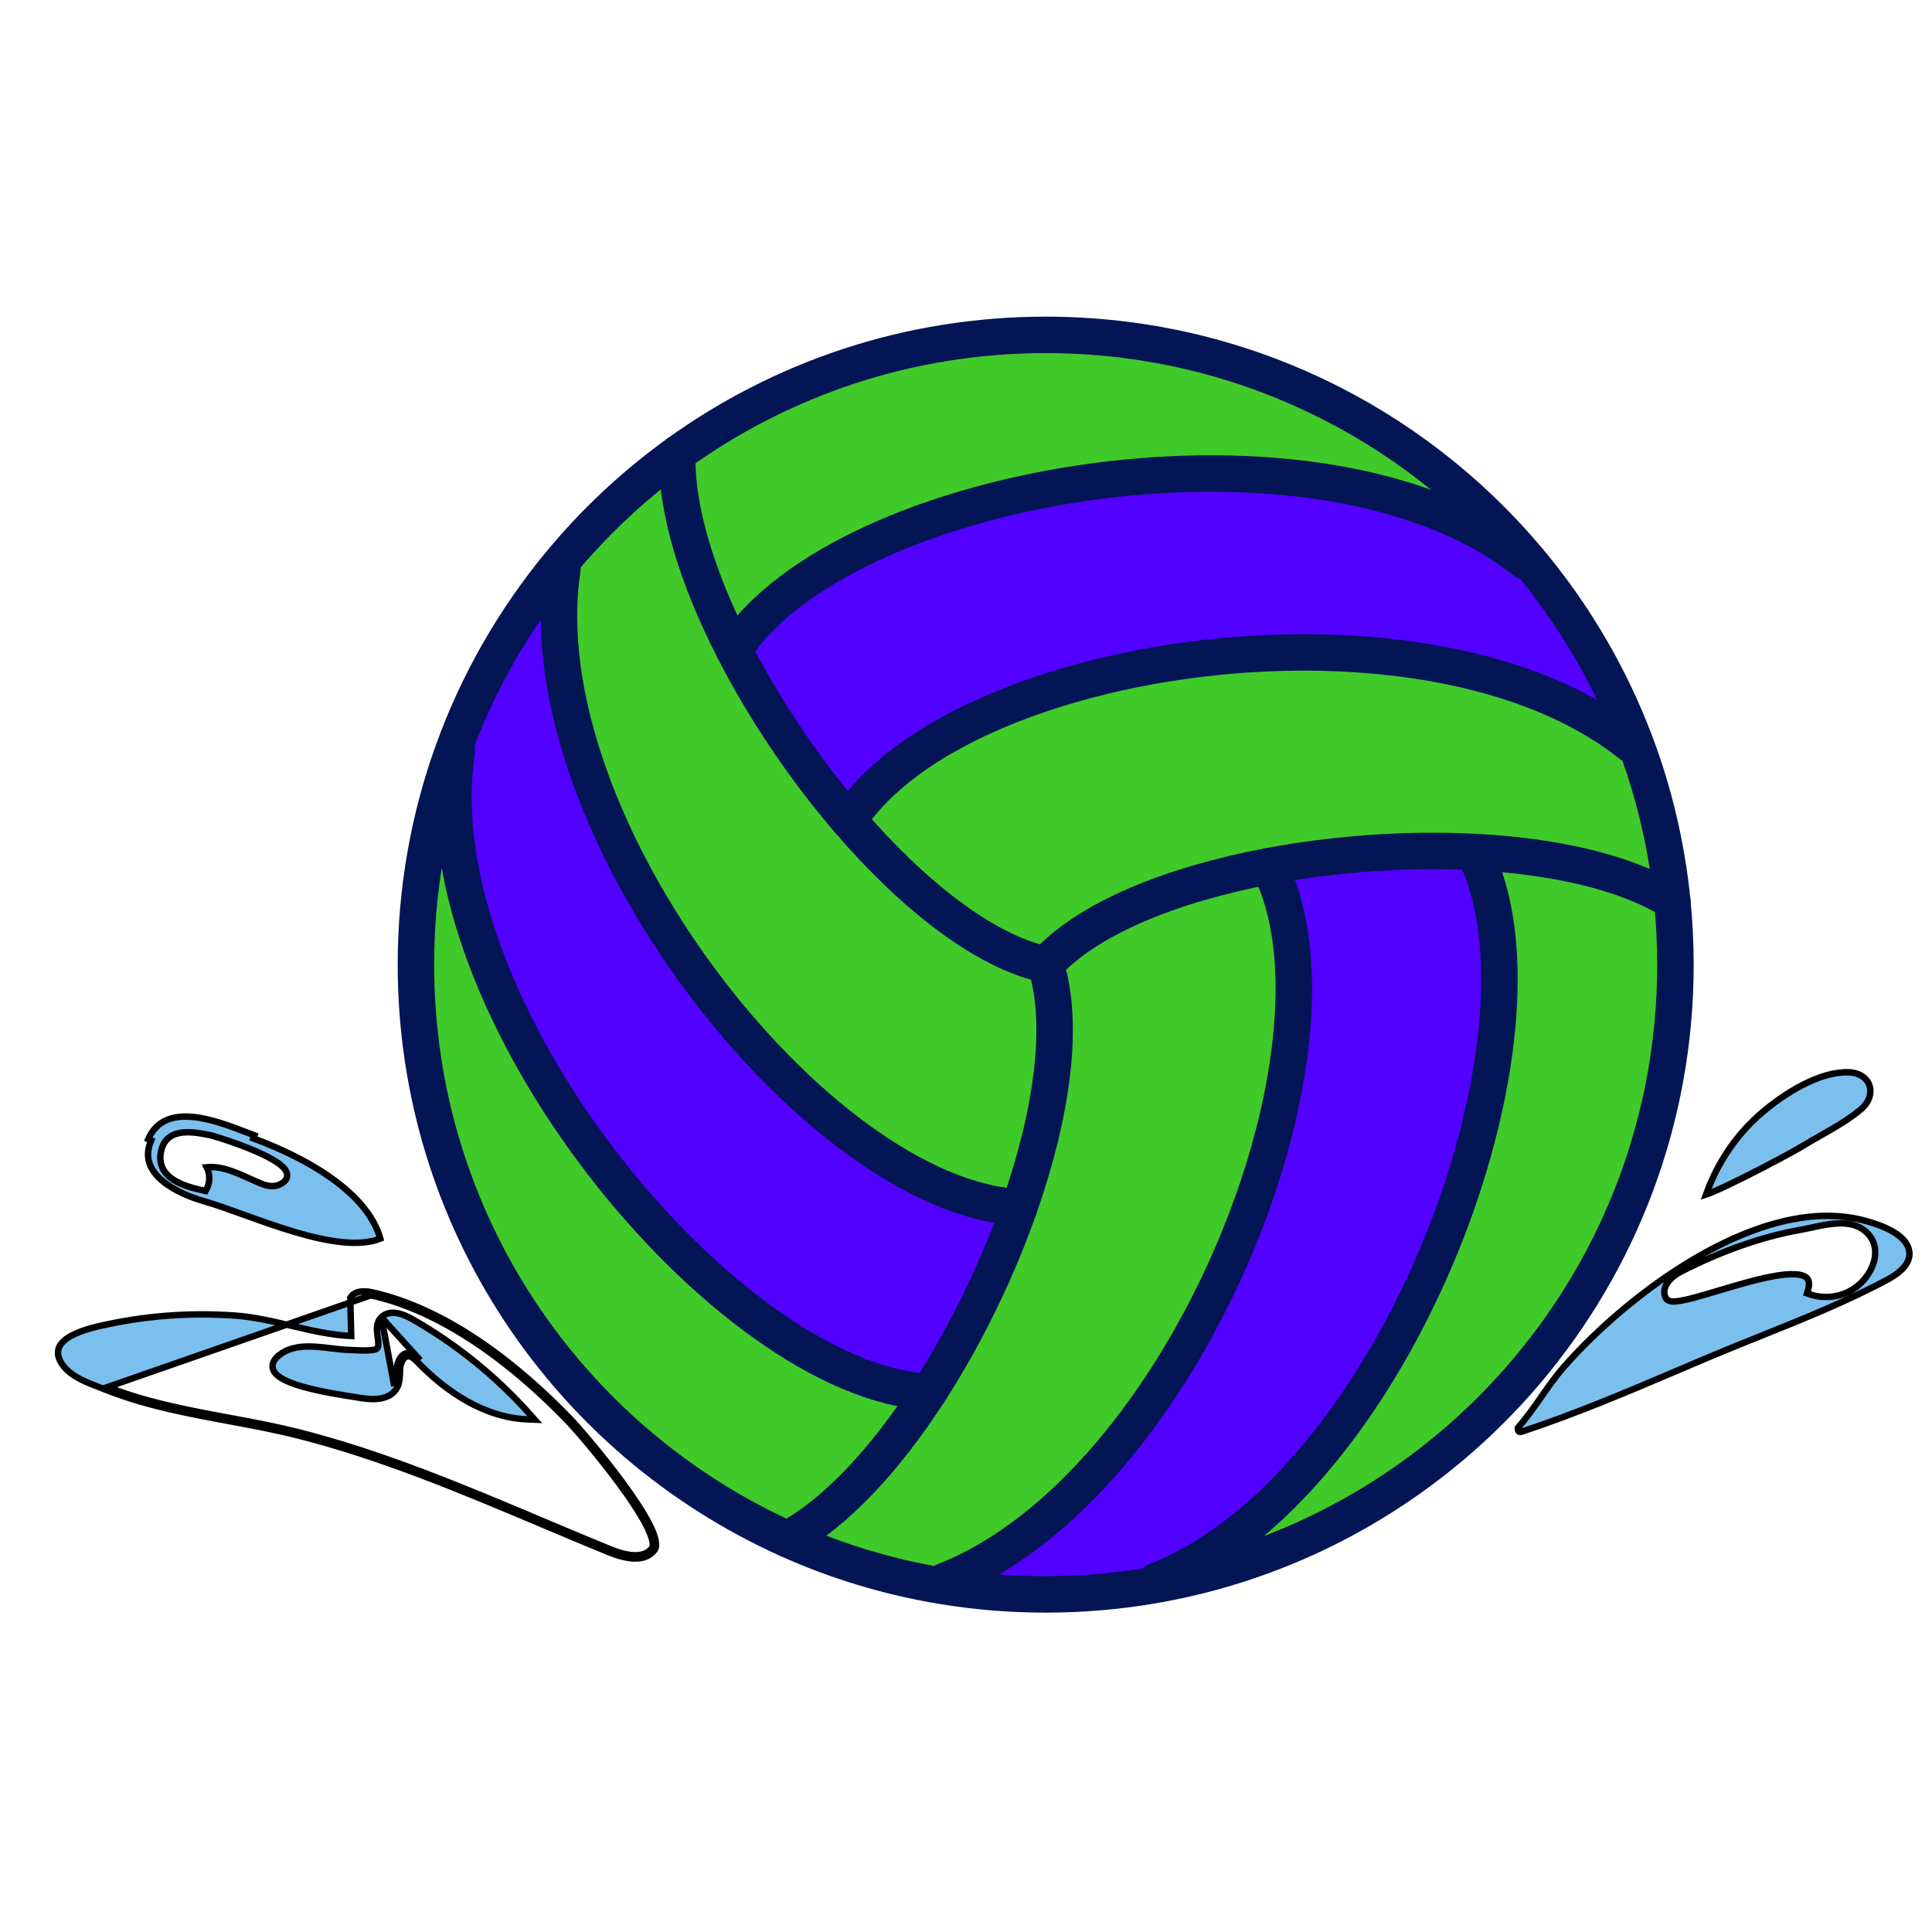 <?xml version="1.0" encoding="UTF-8"?> <svg xmlns="http://www.w3.org/2000/svg" width="300" height="300" viewBox="0 0 300 300" fill="none"><path d="M26.81 218.915C23.324 218.118 19.859 217.167 16.531 215.843C16.223 215.72 15.899 215.597 15.565 215.469C13.519 214.69 11.111 213.772 9.828 212.088C6.543 207.776 13.909 206.225 16.661 205.646C16.723 205.633 16.782 205.62 16.839 205.608C23.276 204.246 29.89 203.815 36.451 204.279C39.401 204.487 42.273 205.164 45.154 205.843C48.237 206.569 51.33 207.298 54.536 207.457L54.39 201.536C54.97 200.455 56.487 200.389 57.681 200.649C69.205 203.167 80.212 211.627 88.74 220.521C90.43 222.283 103.805 237.78 101.633 240.694C100.094 242.759 96.894 241.988 94.517 241.016C91.143 239.636 87.761 238.209 84.367 236.776C71.853 231.494 59.176 226.143 46.144 222.862C42.611 221.973 39.034 221.308 35.456 220.644C32.567 220.107 29.677 219.57 26.81 218.915ZM26.81 218.915L26.922 218.427C29.778 219.08 32.657 219.615 35.548 220.152C35.892 220.216 36.235 220.28 36.579 220.344C39.812 220.947 43.056 221.569 46.266 222.377C59.339 225.668 72.063 231.039 84.582 236.324C87.971 237.754 91.344 239.179 94.706 240.553L94.559 240.911L94.706 240.553C95.874 241.031 97.206 241.442 98.411 241.494C99.61 241.547 100.599 241.244 101.232 240.395C101.367 240.215 101.437 239.845 101.284 239.174C101.137 238.528 100.807 237.719 100.328 236.79C99.371 234.935 97.869 232.695 96.232 230.472C92.96 226.028 89.207 221.731 88.379 220.867C79.875 211.998 68.953 203.623 57.574 201.138L16.716 215.378C20.011 216.689 23.448 217.633 26.922 218.427L26.81 218.915ZM59.217 204.541L59.217 204.541C59.9 203.864 60.794 203.763 61.618 203.898C62.437 204.033 63.261 204.407 63.929 204.785L63.929 204.785C70.78 208.666 76.994 213.679 82.245 219.562L83.032 220.444L81.852 220.395C75.223 220.119 69.305 216.125 64.896 211.572M59.217 204.541L65.255 211.224M59.217 204.541C58.342 205.408 58.502 206.616 58.624 207.486C58.631 207.537 58.639 207.588 58.646 207.637C58.704 208.049 58.754 208.4 58.746 208.715C58.738 209.055 58.662 209.27 58.516 209.421C58.505 209.433 58.461 209.469 58.349 209.511C58.241 209.552 58.098 209.588 57.919 209.618C57.561 209.677 57.114 209.7 56.636 209.701C56.161 209.702 55.672 209.682 55.235 209.66C55.118 209.655 55.003 209.649 54.892 209.643C54.6 209.627 54.339 209.613 54.151 209.61C53.398 209.596 52.559 209.5 51.656 209.391C51.592 209.383 51.527 209.375 51.462 209.368C50.625 209.266 49.742 209.159 48.867 209.11C46.994 209.006 45.039 209.159 43.509 210.302L43.809 210.702L43.509 210.302C42.868 210.781 42.439 211.302 42.338 211.884C42.231 212.499 42.513 213.022 42.928 213.428C43.337 213.83 43.925 214.173 44.592 214.471C45.265 214.773 46.053 215.043 46.891 215.286C49.625 216.078 53.017 216.607 54.93 216.906C55.35 216.971 55.699 217.026 55.954 217.069C56.921 217.235 58.059 217.332 59.089 217.153C60.124 216.972 61.119 216.495 61.664 215.457L61.221 215.224M59.217 204.541L61.221 215.224M64.896 211.572L65.255 211.224M64.896 211.572C64.896 211.572 64.896 211.572 64.896 211.572L65.255 211.224M64.896 211.572C64.625 211.292 64.364 211.035 64.09 210.851C63.821 210.671 63.579 210.588 63.343 210.605M65.255 211.224C64.716 210.667 64.079 210.052 63.308 210.106M63.343 210.605L63.308 210.106M63.343 210.605C63.05 210.625 62.786 210.8 62.565 211.131C62.341 211.465 62.196 211.913 62.151 212.344C62.126 212.573 62.116 212.81 62.106 213.062C62.105 213.098 62.104 213.133 62.102 213.169C62.095 213.385 62.087 213.612 62.07 213.836C62.031 214.36 61.942 214.926 61.664 215.457L61.221 215.224M63.343 210.605C63.343 210.605 63.343 210.605 63.343 210.605L63.308 210.106M63.308 210.106C62.319 210.175 61.758 211.301 61.653 212.292C61.623 212.575 61.613 212.864 61.603 213.153C61.577 213.874 61.551 214.595 61.221 215.224M31.701 186.53L31.701 186.53C29.614 185.939 26.936 184.857 25.097 183.258C24.183 182.462 23.501 181.56 23.184 180.551C22.871 179.554 22.9 178.407 23.482 177.082L23.024 176.881C25.628 170.95 33.423 173.957 38.185 175.793C38.663 175.978 39.11 176.15 39.518 176.3L39.345 176.77C39.345 176.77 39.345 176.77 39.345 176.77C44.864 178.804 52.71 182.534 56.791 187.936C57.823 189.303 58.608 190.769 59.056 192.334C57.495 192.955 55.554 193.098 53.368 192.901C51.007 192.687 48.409 192.081 45.787 191.306C43.166 190.53 40.539 189.591 38.118 188.717C37.977 188.666 37.838 188.616 37.699 188.566C35.448 187.753 33.379 187.006 31.701 186.53ZM32.494 176.243L32.398 176.733L32.494 176.243C32.469 176.238 32.444 176.233 32.419 176.228C31.296 176.008 29.756 175.705 28.38 175.851C27.668 175.926 26.964 176.124 26.372 176.543C25.77 176.968 25.318 177.598 25.082 178.468C24.785 179.563 24.856 180.506 25.215 181.307C25.571 182.1 26.187 182.705 26.896 183.172C28.298 184.094 30.18 184.551 31.548 184.854L31.922 184.937L32.099 184.598C32.639 183.564 32.621 182.28 32.1 181.246C33.286 181.127 34.484 181.352 35.704 181.755C36.773 182.109 37.82 182.582 38.879 183.061C39.292 183.248 39.707 183.436 40.127 183.618C41.008 184.001 42.238 184.456 43.357 183.962L43.357 183.962C44.066 183.648 44.606 183.179 44.595 182.49C44.59 182.174 44.462 181.886 44.292 181.638C44.121 181.39 43.887 181.154 43.62 180.931L43.3 181.316L43.62 180.931C42.951 180.374 41.972 179.819 40.896 179.302C39.812 178.781 38.598 178.284 37.44 177.849C35.137 176.983 32.999 176.342 32.494 176.243ZM286.951 166.502L286.961 166.002L286.951 166.502C288.821 166.54 289.932 167.465 290.293 168.563C290.658 169.671 290.312 171.11 288.94 172.273C287.622 173.39 286.077 174.372 284.47 175.313C283.866 175.667 283.249 176.018 282.632 176.368C281.627 176.94 280.624 177.509 279.688 178.088L279.951 178.513L279.688 178.088C278.752 178.667 274.731 180.84 270.984 182.718C269.112 183.656 267.323 184.513 266.032 185.057C265.584 185.245 265.207 185.392 264.914 185.49C266.694 180.505 269.671 176.079 273.72 172.664C275.428 171.224 277.606 169.653 279.932 168.457C282.264 167.257 284.705 166.456 286.951 166.502ZM235.806 221.575L235.454 221.265L235.806 221.575C237.098 220.104 238.221 218.496 239.326 216.912L239.331 216.905C240.44 215.315 241.531 213.751 242.782 212.322C247.816 206.568 255.534 199.746 264.02 194.932C272.52 190.11 281.694 187.357 289.691 189.575C290.861 189.9 292.373 190.383 293.684 191.101C295.007 191.826 296.032 192.741 296.375 193.887C296.692 194.944 296.379 195.86 295.728 196.667C295.065 197.489 294.074 198.164 293.137 198.668C286.83 202.058 280.069 204.774 273.333 207.479C270.589 208.581 267.85 209.682 265.147 210.826C263.74 211.421 262.331 212.021 260.922 212.622C252.764 216.098 244.557 219.595 236.184 222.341L236.184 222.341C236.061 222.381 235.982 222.365 235.929 222.34C235.869 222.312 235.805 222.255 235.757 222.163C235.654 221.965 235.675 221.724 235.806 221.575ZM280.732 200.375L280.594 200.837L281.051 200.991C283.31 201.757 285.906 201.416 287.893 200.092L287.616 199.676L287.893 200.092C289.453 199.052 290.696 197.326 291.07 195.547C291.258 194.651 291.228 193.725 290.885 192.867C290.54 192.005 289.893 191.246 288.907 190.672C287.548 189.88 285.825 189.871 284.206 190.076C283.387 190.18 282.569 190.343 281.806 190.505C281.61 190.547 281.419 190.588 281.232 190.629C280.684 190.747 280.176 190.857 279.712 190.939C273.247 192.076 266.905 194.46 261.075 197.428L261.279 197.831L261.075 197.428C260.352 197.797 259.556 198.367 259.03 199.055C258.502 199.745 258.182 200.654 258.676 201.572C258.863 201.917 259.229 202.029 259.506 202.069C259.804 202.111 260.164 202.093 260.552 202.043C261.335 201.943 262.363 201.696 263.525 201.376C264.539 201.097 265.675 200.758 266.863 200.403C267.042 200.35 267.222 200.296 267.404 200.242C268.79 199.828 270.237 199.402 271.654 199.025C274.512 198.265 277.168 197.731 278.936 197.88C279.824 197.954 280.367 198.192 280.641 198.532C280.897 198.85 281.025 199.396 280.732 200.375Z" fill="#7BBFEF" stroke="black"></path><path d="M259.671 139.925C259.995 143.167 260.163 146.458 260.163 149.787C260.163 197.934 225.364 237.957 179.545 246.074L179.454 245.532C216.869 230.852 243.162 160.29 228.887 132.294C241.184 132.916 252.352 135.382 259.671 139.925Z" fill="#40CA2A"></path><path d="M253.902 115.285C256.842 123.073 258.812 131.335 259.671 139.926C252.351 135.382 241.184 132.916 228.887 132.294C218.533 131.767 207.381 132.549 197.053 134.493C182.133 137.303 168.938 142.541 162.372 149.787C152.815 147.725 141.679 138.918 131.787 127.403C148.895 101.041 221.747 90.496 253.168 115.56L253.902 115.285Z" fill="#40CA2A"></path><path d="M253.902 115.285L253.169 115.56C221.748 90.496 148.895 101.041 131.787 127.403C124.938 119.431 118.688 110.158 113.969 100.926C131.081 74.571 205.331 62.06 236.752 87.124L237.16 86.781C244.25 95.188 249.95 104.809 253.902 115.285Z" fill="#5200FF"></path><path d="M237.16 86.781L236.752 87.124C205.331 62.06 131.081 74.571 113.969 100.926C108.357 89.969 104.909 79.065 105.184 70.459C121.265 58.845 141.019 52 162.372 52C192.373 52 219.22 65.511 237.16 86.781Z" fill="#40CA2A"></path><path d="M228.887 132.294C243.162 160.29 216.869 230.852 179.453 245.531L179.545 246.074C173.971 247.063 168.233 247.578 162.372 247.578C156.966 247.578 151.663 247.139 146.498 246.295L146.62 245.531C184.035 230.852 211.329 162.489 197.054 134.493C207.381 132.549 218.533 131.767 228.887 132.294Z" fill="#5200FF"></path><path d="M197.054 134.493C211.329 162.489 184.035 230.852 146.619 245.531L146.497 246.295C137.999 244.909 129.87 242.427 122.258 238.995L122.265 238.98C129.859 234.914 137.579 226.472 144.264 216.138C149.899 207.437 154.797 197.388 158.279 187.469C163.307 173.144 165.365 159.098 162.372 149.787C168.939 142.541 182.133 137.303 197.054 134.493Z" fill="#40CA2A"></path><path d="M162.372 149.787C165.365 159.099 163.308 173.145 158.279 187.47C126.896 185.832 81.338 128.014 87.332 88.274L86.744 87.797C92.112 81.253 98.312 75.419 105.184 70.46C104.909 79.065 108.357 89.969 113.969 100.926C118.688 110.158 124.938 119.432 131.787 127.403C141.68 138.918 152.816 147.725 162.372 149.787Z" fill="#40CA2A"></path><path d="M158.279 187.469C154.797 197.388 149.899 207.437 144.264 216.138C112.885 214.504 64.921 156.449 70.915 116.705L70.392 116.518C74.202 105.985 79.768 96.291 86.744 87.796L87.332 88.274C81.337 128.014 126.896 185.832 158.279 187.469Z" fill="#5200FF"></path><path d="M144.264 216.138C137.579 226.472 129.859 234.914 122.265 238.98L122.258 238.995C88.256 223.682 64.585 189.5 64.585 149.787C64.585 138.104 66.631 126.902 70.392 116.518L70.915 116.705C64.921 156.449 112.885 214.504 144.264 216.138Z" fill="#40CA2A"></path><path d="M259.671 139.925C259.995 143.167 260.163 146.458 260.163 149.787C260.163 197.934 225.363 237.957 179.545 246.074C173.971 247.063 168.233 247.578 162.372 247.578C156.966 247.578 151.663 247.139 146.497 246.295C137.999 244.909 129.871 242.428 122.258 238.996C88.256 223.682 64.585 189.5 64.585 149.787C64.585 138.104 66.631 126.903 70.392 116.518C74.202 105.985 79.769 96.291 86.744 87.796C92.112 81.252 98.312 75.419 105.184 70.459C121.265 58.845 141.019 52 162.372 52C192.373 52 219.22 65.511 237.161 86.781C244.25 95.188 249.95 104.809 253.902 115.285C256.842 123.073 258.812 131.335 259.671 139.925Z" stroke="#031555" stroke-width="5.662" stroke-miterlimit="10" stroke-linecap="round" stroke-linejoin="round"></path><path d="M162.372 149.787C152.816 147.725 141.679 138.918 131.787 127.403C124.937 119.431 118.688 110.158 113.969 100.926C108.356 89.969 104.909 79.065 105.184 70.459V70.456" stroke="#031555" stroke-width="5.662" stroke-miterlimit="10" stroke-linecap="round" stroke-linejoin="round"></path><path d="M162.372 149.787C165.365 159.099 163.307 173.145 158.279 187.47C154.797 197.388 149.899 207.437 144.264 216.138C137.579 226.473 129.859 234.914 122.265 238.98" stroke="#031555" stroke-width="5.662" stroke-miterlimit="10" stroke-linecap="round" stroke-linejoin="round"></path><path d="M158.279 187.469C126.896 185.832 81.338 128.014 87.332 88.274" stroke="#031555" stroke-width="5.662" stroke-miterlimit="10" stroke-linecap="round" stroke-linejoin="round"></path><path d="M144.264 216.138C112.885 214.504 64.921 156.449 70.915 116.705" stroke="#031555" stroke-width="5.662" stroke-miterlimit="10" stroke-linecap="round" stroke-linejoin="round"></path><path d="M162.372 149.787C168.939 142.541 182.133 137.303 197.054 134.493C207.381 132.549 218.533 131.767 228.887 132.294C241.184 132.916 252.352 135.382 259.671 139.925" stroke="#031555" stroke-width="5.662" stroke-miterlimit="10" stroke-linecap="round" stroke-linejoin="round"></path><path d="M197.053 134.493C211.329 162.489 184.034 230.852 146.619 245.531" stroke="#031555" stroke-width="5.662" stroke-miterlimit="10" stroke-linecap="round" stroke-linejoin="round"></path><path d="M228.887 132.294C243.162 160.29 216.869 230.852 179.454 245.532" stroke="#031555" stroke-width="5.662" stroke-miterlimit="10" stroke-linecap="round" stroke-linejoin="round"></path><path d="M131.787 127.403C148.895 101.041 221.747 90.496 253.169 115.56" stroke="#031555" stroke-width="5.662" stroke-miterlimit="10" stroke-linecap="round" stroke-linejoin="round"></path><path d="M113.965 100.93C113.965 100.93 113.965 100.926 113.969 100.926C131.08 74.571 205.33 62.06 236.752 87.124" stroke="#031555" stroke-width="5.662" stroke-miterlimit="10" stroke-linecap="round" stroke-linejoin="round"></path></svg> 